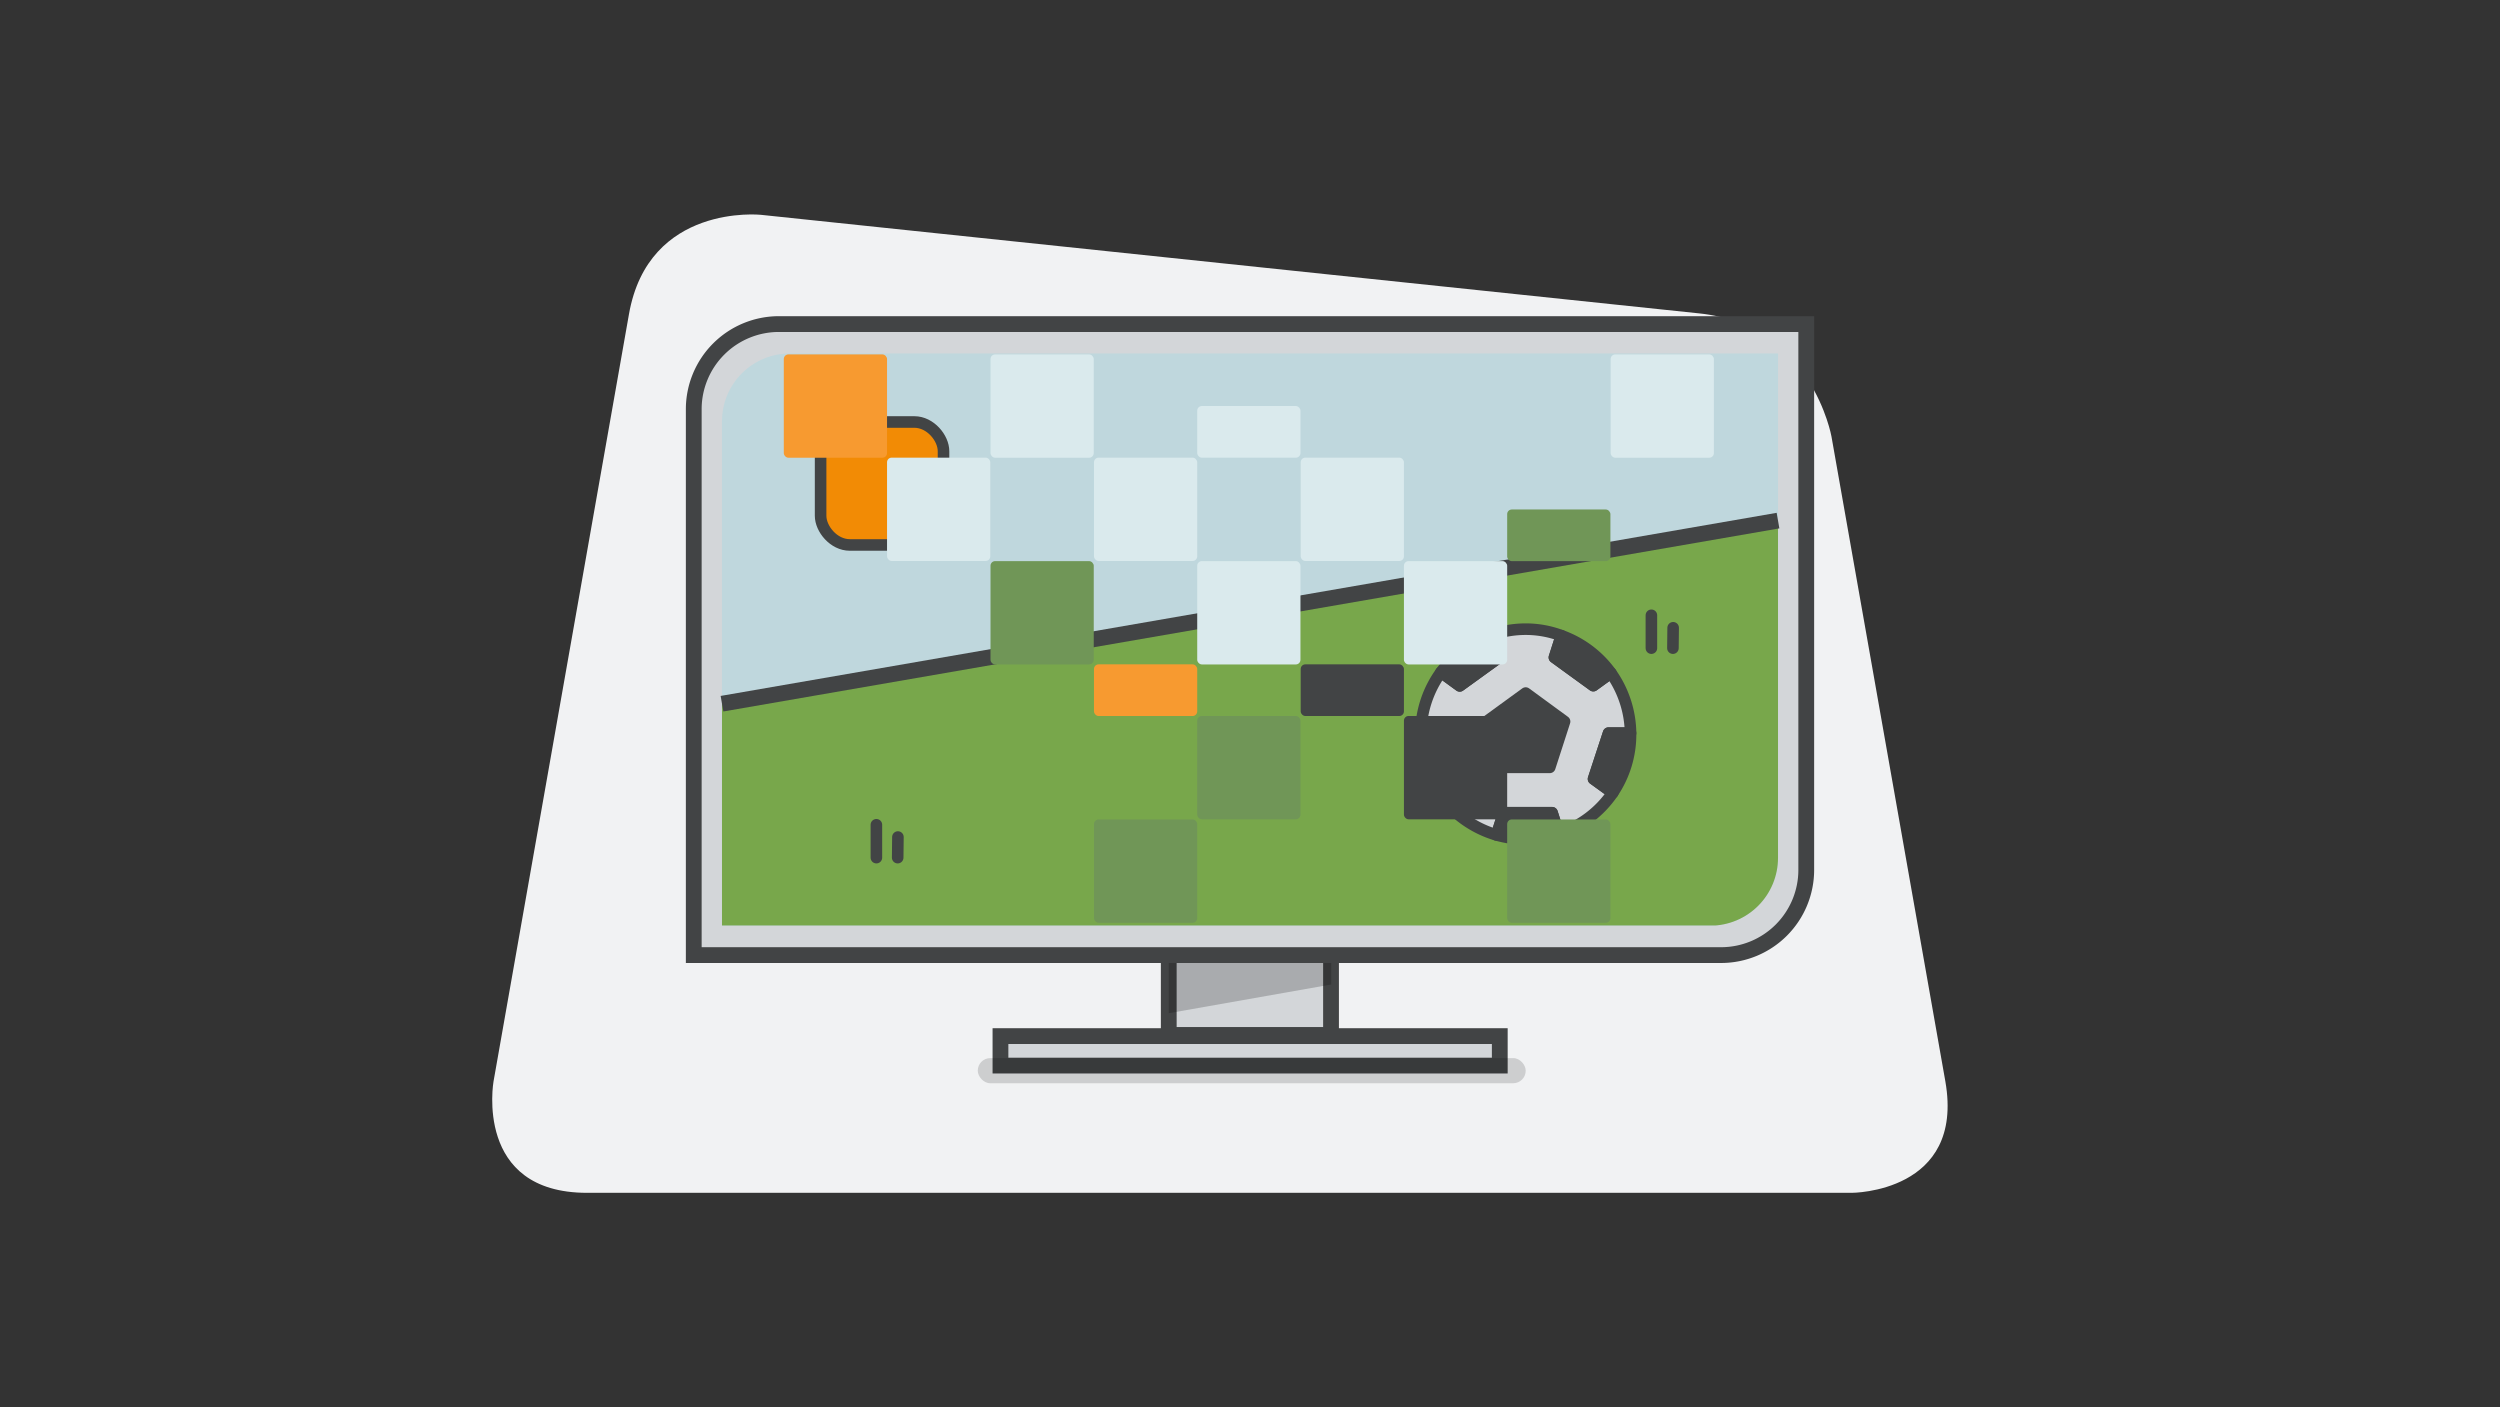 <svg xmlns="http://www.w3.org/2000/svg" xmlns:xlink="http://www.w3.org/1999/xlink" viewBox="0 0 1080 608">
  <rect x="0" y="0" width="1080" height="608" fill="#333333" stroke="none"/>
  <defs>
    <style>
      .cls-1, .cls-11, .cls-14 {
        fill: none;
      }

      .cls-2 {
        isolation: isolate;
      }

      .cls-3 {
        fill: #f1f2f3;
      }

      .cls-10, .cls-4 {
        fill: #d3d6d9;
      }

      .cls-10, .cls-11, .cls-12, .cls-14, .cls-4 {
        stroke: #424445;
      }

      .cls-11, .cls-4 {
        stroke-width: 6.82px;
      }

      .cls-5 {
        mix-blend-mode: multiply;
        opacity: 0.2;
      }

      .cls-6 {
        opacity: 0.15;
      }

      .cls-7 {
        clip-path: url(#clip-path);
      }

      .cls-8 {
        fill: #bfd7dd;
      }

      .cls-9 {
        fill: #78a74b;
      }

      .cls-10, .cls-12, .cls-14 {
        stroke-linecap: round;
        stroke-linejoin: round;
        stroke-width: 5px;
      }

      .cls-12, .cls-16 {
        fill: #424445;
      }

      .cls-13 {
        fill: #f28b05;
      }

      .cls-15 {
        fill: #709657;
      }

      .cls-17 {
        fill: #f79a30;
      }

      .cls-18 {
        fill: #daeaed;
      }
    </style>
    <clipPath id="clip-path">
      <path class="cls-1" d="M311.9,399.9h427a29.3,29.3,0,0,0,29.2-29.3V152.7h-427A29.3,29.3,0,0,0,311.9,182Z"/>
    </clipPath>
  </defs>
  <g class="cls-2">
    <g id="Laag_1" data-name="Laag 1">
      <rect class="cls-1" width="1080" height="608"/>
      <path class="cls-3" d="M328.7,92.8s-48.6-5.1-57,43L213.2,467.2s-8.5,48.1,40.4,48.1H800s48.8,0,40.4-48.1L791.2,188.6s-8.5-48.1-57-53.2Z"/>
      <g>
        <rect class="cls-4" x="432.2" y="447.6" width="215.7" height="12.73"/>
        <g>
          <rect class="cls-4" x="504.9" y="412.6" width="70.1" height="34.49"/>
          <g class="cls-5">
            <polygon points="504.9 412.6 504.9 437.7 575.1 425.3 575.1 412.6 504.9 412.6"/>
          </g>
        </g>
        <rect class="cls-6" x="422.4" y="457.1" width="236.7" height="10.86" rx="5.4"/>
        <g>
          <path class="cls-4" d="M299.7,412.6H743.5a36.8,36.8,0,0,0,36.8-36.8V140H336.5a36.8,36.8,0,0,0-36.8,36.8Z"/>
          <g class="cls-7">
            <rect class="cls-8" x="311.9" y="141.1" width="468.4" height="284.03"/>
            <polygon class="cls-9" points="780.3 399.8 311.9 399.8 311.9 304 768.1 224.9 780.3 399.8"/>
          </g>
        </g>
        <line class="cls-10" x1="713.4" y1="265.8" x2="713.4" y2="280"/>
        <line class="cls-10" x1="722.8" y1="271.2" x2="722.7" y2="280"/>
        <line class="cls-10" x1="378.6" y1="356.3" x2="378.6" y2="370.5"/>
        <line class="cls-10" x1="387.9" y1="361.6" x2="387.8" y2="370.5"/>
        <line class="cls-11" x1="311.9" y1="304" x2="768.1" y2="224.9"/>
        <g>
          <path class="cls-10" d="M688.4,336.5l8.3,6a45.6,45.6,0,0,1-23.3,17.6l-2.9-9H649.6l-3.1,9.6a46,46,0,0,1-24.8-17.9l8.1-5.8-6.5-19.9h-9.5a45.6,45.6,0,0,1,8.7-26.7l8.1,5.9,16.9-12.2-3.2-9.8a45.5,45.5,0,0,1,14.8-2.5,43.8,43.8,0,0,1,15.4,2.8l-3,9.4,16.8,12.2,7.6-5.5a45.9,45.9,0,0,1,8.5,26h-9.5Z"/>
          <path class="cls-12" d="M688.3,296.2l7.6-5.5a45.3,45.3,0,0,0-21.4-16.1l-3,9.4Z"/>
          <path class="cls-12" d="M704.4,316.7h-9.5l-6.5,19.8,8.3,6a45.1,45.1,0,0,0,7.7-25.4Z"/>
          <path class="cls-12" d="M649.6,351.1l-3.1,9.6a47.3,47.3,0,0,0,12.6,1.8,45.2,45.2,0,0,0,14.3-2.4l-2.9-9Z"/>
          <path class="cls-12" d="M623.3,317.1h-9.5a45.2,45.2,0,0,0,7.9,25.7l8.1-5.8Z"/>
          <path class="cls-12" d="M647.5,284.1l-3.2-9.8a46.4,46.4,0,0,0-21.8,16.1l8.1,5.9Z"/>
          <polygon class="cls-12" points="659.1 299.4 642.2 311.7 648.7 331.5 669.5 331.5 675.9 311.7 659.1 299.4"/>
        </g>
      </g>
      <rect class="cls-13" x="354.5" y="182.3" width="53.1" height="53.12" rx="12.6"/>
      <rect class="cls-14" x="354.5" y="182.3" width="53.1" height="53.12" rx="12.6"/>
      <g>
        <rect class="cls-15" x="472.6" y="354" width="44.6" height="44.64" rx="2"/>
        <rect class="cls-15" x="517.2" y="309.3" width="44.6" height="44.64" rx="2"/>
        <rect class="cls-16" x="606.5" y="309.3" width="44.6" height="44.64" rx="2"/>
        <rect class="cls-15" x="651.1" y="354" width="44.6" height="44.64" rx="2"/>
        <rect class="cls-17" x="472.6" y="287" width="44.6" height="22.32" rx="2"/>
        <rect class="cls-16" x="561.9" y="287" width="44.6" height="22.32" rx="2"/>
        <rect class="cls-15" x="651.1" y="220.1" width="44.6" height="22.32" rx="2"/>
        <rect class="cls-18" x="517.2" y="175.4" width="44.6" height="22.32" rx="2"/>
        <rect class="cls-18" x="517.2" y="242.4" width="44.6" height="44.64" rx="2"/>
        <rect class="cls-18" x="606.5" y="242.4" width="44.6" height="44.64" rx="2"/>
        <rect class="cls-18" x="561.9" y="197.7" width="44.6" height="44.64" rx="2"/>
        <rect class="cls-18" x="695.8" y="153.1" width="44.6" height="44.64" rx="2"/>
        <rect class="cls-18" x="472.6" y="197.7" width="44.6" height="44.64" rx="2"/>
        <rect class="cls-18" x="427.9" y="153.1" width="44.6" height="44.64" rx="2"/>
        <rect class="cls-18" x="383.2" y="197.7" width="44.6" height="44.64" rx="2"/>
        <rect class="cls-17" x="338.6" y="153.1" width="44.6" height="44.64" rx="2"/>
        <rect class="cls-15" x="427.9" y="242.4" width="44.6" height="44.64" rx="2"/>
      </g>
    </g>
  </g>
</svg>
